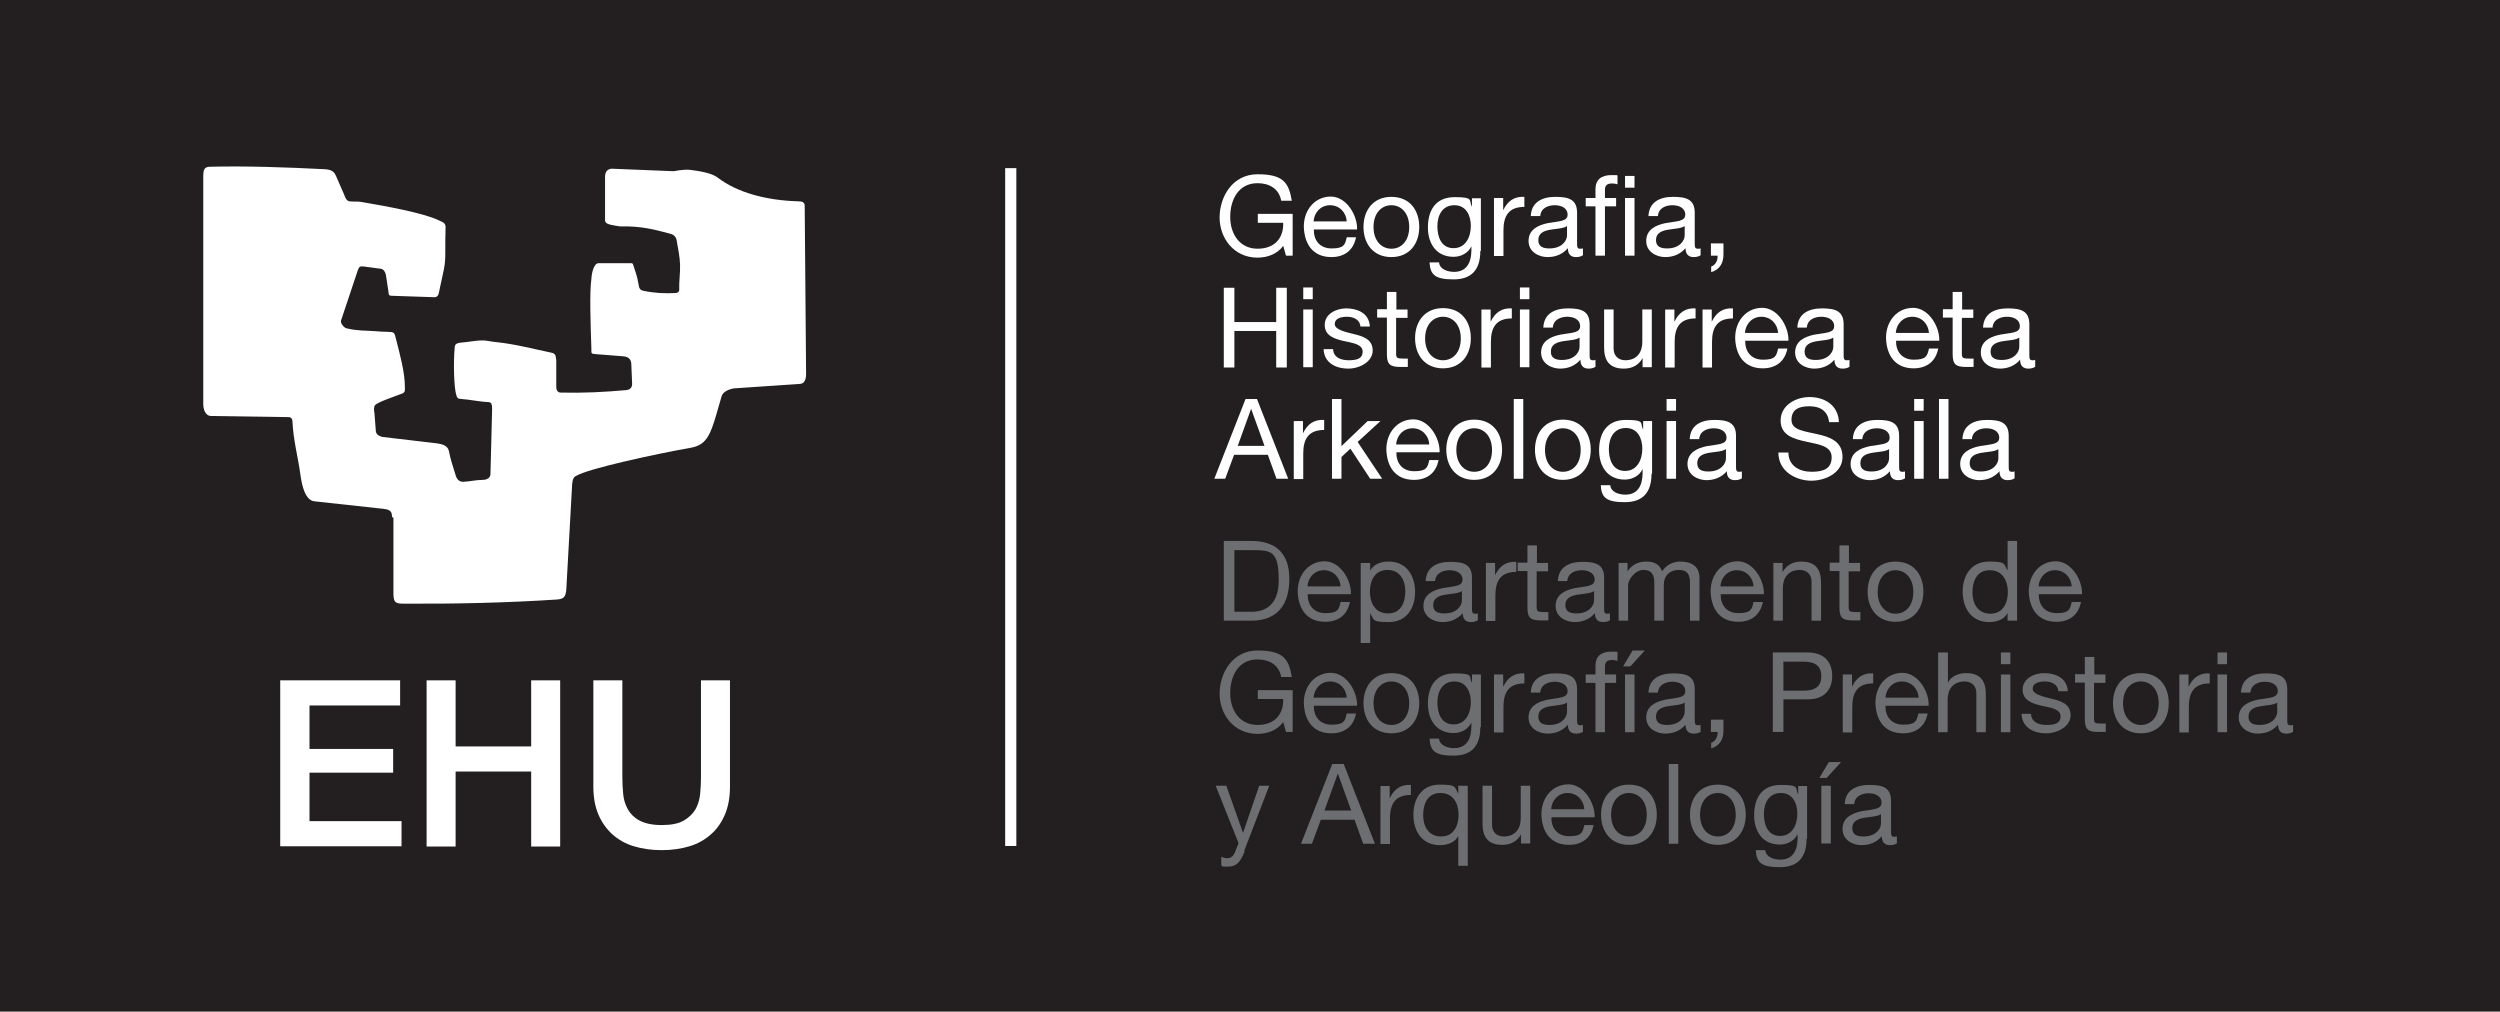 <?xml version="1.0" encoding="UTF-8"?>
<svg id="Capa_2" xmlns="http://www.w3.org/2000/svg" version="1.1" viewBox="0 0 896.6 362.8">
  <!-- Generator: Adobe Illustrator 30.0.0, SVG Export Plug-In . SVG Version: 2.1.1 Build 123)  -->
  <defs>
    <style>
      .st0 {
        fill: #231f20;
      }

      .st1 {
        fill: #6d6e71;
      }

      .st2 {
        stroke: #fff;
        stroke-miterlimit: 10;
        stroke-width: 4px;
      }

      .st2, .st3 {
        fill: #fff;
      }
    </style>
  </defs>
  <rect class="st0" x="-.3" width="897.9" height="362.8"/>
  <g>
    <g>
      <path class="st3" d="M100.6,244h42.9v9h-32.5v15.6h30v8.5h-30v17.4h33v9h-43.5v-59.6h0Z"/>
      <path class="st3" d="M153,244h10.4v23.7h27.1v-23.7h10.4v59.6h-10.4v-26.9h-27.1v26.9h-10.4v-59.6Z"/>
      <path class="st3" d="M212.8,244h10.4v34.7c0,2,.1,4,.3,6.1.2,2.1.8,3.9,1.7,5.5.9,1.6,2.3,3,4.2,4s4.5,1.6,7.9,1.6,6-.5,7.9-1.6c1.9-1.1,3.2-2.4,4.2-4,.9-1.6,1.5-3.5,1.7-5.5.2-2.1.3-4.1.3-6.1v-34.7h10.4v38.1c0,3.8-.6,7.2-1.8,10-1.2,2.8-2.8,5.2-5,7.1-2.1,1.9-4.7,3.4-7.7,4.3s-6.3,1.4-10,1.4-7-.5-10-1.4-5.6-2.4-7.7-4.3c-2.1-1.9-3.8-4.3-5-7.1-1.2-2.8-1.8-6.2-1.8-10v-38.1h0Z"/>
    </g>
    <path class="st3" d="M141.1,185.7v27.4c.1,3.1.8,3.4,3.9,3.4,18.3.1,36.6-.3,54.9-1.5,2.3-.2,3-1,3.2-3.6l2.1-37.8c.1-1.7.7-2.7,1.4-2.9,3.8-2.5,28.5-7.9,41.1-10.1,5.3-1,6.9-3.8,9.4-12.6l1.7-5.9c.5-1.6,2.4-2.4,4.2-2.8l23.7-1.6c1.7,0,2.4-1.4,2.4-3.6l-.5-60.3c0-1.2-.8-1.6-2.3-1.6-11.3-.3-21.9-3.1-28.9-8.5-1.9-1.5-5.9-2.3-10-2.8-2.2-.2-5.1.4-5.9.5-7.9-.3-14.3-.6-22.2-.9-1.6.2-2.2,1.2-2.3,2.7v15.8c0,1.3,1.4,1.6,5.3,2.2,7.9-.2,12.7,1.2,18.3,2.7,1.1.3,1.9,1.1,2.1,2.4.5,3.1,1.1,5.6,1.2,8.6.1,3-.4,6-.3,9,0,.8-.6,1.2-1.4,1.2-3.9.2-7.7,0-11.4-.8-1.5-.3-1.6-1.1-1.9-2.9-.4-2.5-1.1-4.1-1.8-6.4-.1-.4-.3-.6-.7-.6h-11.7c-1.7-.1-2.5,3.5-2.6,5.6-.7,4.9-.3,16,0,25.2,0,1.5-.2,1.7,1.5,1.8l10.1.8c2,.2,2.6,1.4,2.7,2.5l.3,7.1c.1,1.5-.6,2.3-2,2.5-7.8.7-15.4,1.1-23.6.9-1,0-1.6-.8-1.6-2v-9.6c-.2-1.6-.2-2.4-1.7-2.7-6.6-1.4-13.1-3.1-19.8-3.8-1.4-.1-3-.5-4.4-.6-2.9-.1-5.5.6-8.5.8-1.4.2-1.8.5-2,1.4-.6,6.5-.2,14.9.5,17.2.4,1.4.6,1.5,1.9,1.6,3.1.2,6.5,1,9.6,1.1,1.2,0,1.4,1,1.4,2.4l-.6,23.4c0,1.4-1.3,2.1-2.7,2.1-2.4,0-4.7.6-7.1.7-1.5,0-2.3-1-2.7-2.4-.9-3-1.8-5.5-2.4-8.6-.4-1.9-2.1-2.6-5.2-2.9l-18.7-2.2c-1.4-.4-2.1-.9-2.3-2l-.5-6.5c-.2-.9-.3-2.2.2-2.9,1.1-1.1,6.4-2.9,9.6-4.1,1.4-.5,1.1-1.4,1.1-2.5,0-5.1-1.7-11.3-3.1-16.8-.7-2.8-.5-2.8-3.3-2.9-1.2,0-2.7-.1-3.9-.2-3.9-.3-6.6-.1-10.4-1-.9,0-2.5-1.8-2.2-2.8l6-18c.5-1.4.8-1.6,2.3-1.4l6,.8c.9.1,1.6,1.1,1.8,2.2l.9,5.9c.2,1.1-.2,1.6,1.6,1.6l14.9.5c1.1,0,1.5-.9,1.6-1.6.6-2.8,1.2-5.6,1.8-8.4.4-2.2.5-3.4.5-5.7,0-3.2,0-6.3.1-9.4,0-1.7-1.1-1.8-2.5-2.5-5.4-2.6-18.5-5-27.9-6.6-1.1-.2-3,0-4.1-.2-1.3-.2-1.7-2.1-2-2.7l-2.8-6.4c-.5-1.1-1.1-2.2-3.8-2.4-13.9-.7-27.8-1.2-41.2-.9-2.3,0-2.6,1-2.6,3.8v81.2c0,1.8.6,4.4,2.9,4.4l27.7.4c1,0,1.4.8,1.4,1.6.3,6.8,2,12.7,2.9,19.4.5,3.6,1.7,8.9,5,9.2l24.8,2.7c2.2.3,3,.8,3,2.9"/>
  </g>
  <line class="st2" x1="362.5" y1="60.3" x2="362.5" y2="303.4"/>
  <g>
    <path class="st3" d="M460.2,88.2c-2.2,3-5.8,4.2-9.2,4.2-8.5,0-13.6-7-13.6-14.4s4.6-15.5,13.6-15.5,11.2,2.8,12.3,9.5h-3.8c-.8-4.3-4.2-6.3-8.5-6.3-6.9,0-9.8,6-9.8,12.1s3.4,11.4,9.8,11.4,9.4-4.1,9.2-9.3h-9.1v-3.2h12.5v15h-2.4l-1-3.6Z"/>
    <path class="st3" d="M486.3,85.2c-.9,4.6-4.2,7-8.8,7-6.6,0-9.7-4.6-9.9-10.9,0-6.2,4.1-10.8,9.7-10.8s9.6,6.8,9.4,11.8h-15.5c-.1,3.6,1.9,6.8,6.4,6.8s4.8-1.4,5.4-4h3.4ZM483,79.4c-.2-3.2-2.6-5.8-6-5.8s-5.7,2.7-5.9,5.8h11.9Z"/>
    <path class="st3" d="M499,70.6c6.6,0,10,4.8,10,10.8s-3.5,10.8-10,10.8-10-4.8-10-10.8,3.5-10.8,10-10.8ZM499,89.2c3.6,0,6.4-2.8,6.4-7.8s-2.9-7.8-6.4-7.8-6.4,2.8-6.4,7.8,2.9,7.8,6.4,7.8Z"/>
    <path class="st3" d="M530.9,90c0,6.7-3.1,10.2-9.6,10.2s-8.4-1.6-8.6-6.1h3.4c.2,2.5,3.1,3.4,5.4,3.4,4.4,0,6.2-3.2,6.2-7.8v-1.4h0c-1.1,2.5-3.8,3.8-6.4,3.8-6.2,0-9.2-4.8-9.2-10.5s2.4-10.9,9.6-10.9,4.9,1.2,6.2,3.4h0v-3h3.2v18.9ZM527.5,81c0-3.6-1.6-7.4-5.9-7.4s-6.1,3.6-6.1,7.5,1.4,7.9,5.8,7.9,6.2-4.1,6.2-8Z"/>
    <path class="st3" d="M535.9,71h3.2v4.4h0c1.6-3.3,3.9-5,7.6-4.8v3.6c-5.5,0-7.5,3.1-7.5,8.4v9.2h-3.4v-20.7Z"/>
    <path class="st3" d="M567.6,91.6c-.6.4-1.4.6-2.4.6-1.8,0-2.9-1-2.9-3.2-1.9,2.2-4.4,3.2-7.3,3.2s-6.8-1.7-6.8-5.8,3.5-5.7,7-6.4c3.8-.7,7-.5,7-3s-2.4-3.4-4.6-3.4-5,.9-5.2,3.9h-3.4c.2-5.1,4.2-6.9,8.8-6.9s7.8.8,7.8,5.7v10.6c0,1.6,0,2.3,1.1,2.3s.6,0,1-.2v2.6ZM562.1,81c-1.3,1-3.9,1-6.2,1.4-2.2.4-4.2,1.2-4.2,3.7s1.9,3,4,3c4.5,0,6.3-2.8,6.3-4.7v-3.5Z"/>
    <path class="st3" d="M572.2,74h-3.5v-3h3.5v-3.1c0-3.4,2-5.1,5.7-5.1s1.6.1,2.2.3v3c-.6-.2-1.3-.3-1.9-.3-1.6,0-2.6.5-2.6,2.3v2.9h4v3h-4v17.7h-3.4v-17.7ZM582.8,67.3v-4.2h3.4v4.2h-3.4ZM582.8,91.7v-20.7h3.4v20.7h-3.4Z"/>
    <path class="st3" d="M609.8,91.6c-.6.4-1.4.6-2.4.6-1.8,0-2.9-1-2.9-3.2-1.9,2.2-4.4,3.2-7.3,3.2s-6.8-1.7-6.8-5.8,3.5-5.7,7-6.4c3.8-.7,7-.5,7-3s-2.4-3.4-4.6-3.4-5,.9-5.2,3.9h-3.4c.2-5.1,4.2-6.9,8.8-6.9s7.8.8,7.8,5.7v10.6c0,1.6,0,2.3,1.1,2.3s.6,0,1-.2v2.6ZM604.3,81c-1.3,1-3.9,1-6.2,1.4-2.2.4-4.2,1.2-4.2,3.7s1.9,3,4,3c4.5,0,6.3-2.8,6.3-4.7v-3.5Z"/>
    <path class="st3" d="M613.7,87.3h4.4v4c0,3-1.3,5.4-4.4,6.3v-2c1.8-.6,2.4-2.6,2.3-3.9h-2.4v-4.4Z"/>
    <path class="st3" d="M438.9,103.2h3.8v12.3h15v-12.3h3.8v28.6h-3.8v-13.1h-15v13.1h-3.8v-28.6Z"/>
    <path class="st3" d="M470.8,107.3h-3.4v-4.2h3.4v4.2ZM467.4,111h3.4v20.7h-3.4v-20.7Z"/>
    <path class="st3" d="M478.1,125.2c.1,3,2.8,4,5.6,4s5-.5,5-3.1-3.4-3.1-6.8-3.8c-3.4-.8-6.8-1.9-6.8-5.8s4.1-5.9,7.7-5.9,8.2,1.4,8.5,6.5h-3.4c-.2-2.6-2.6-3.5-4.8-3.5s-4.4.6-4.4,2.6,3.6,2.8,6.8,3.6c3.4.8,6.8,1.9,6.8,5.9s-4.6,6.5-8.8,6.5-8.6-1.9-8.8-7h3.4Z"/>
    <path class="st3" d="M500.7,111h4.1v3h-4.1v12.8c0,1.6.4,1.8,2.6,1.8h1.6v3h-2.6c-3.5,0-4.9-.7-4.9-4.5v-13.2h-3.5v-3h3.5v-6.2h3.4v6.2Z"/>
    <path class="st3" d="M517.5,110.5c6.6,0,10,4.8,10,10.8s-3.5,10.8-10,10.8-10-4.8-10-10.8,3.5-10.8,10-10.8ZM517.5,129.2c3.6,0,6.4-2.8,6.4-7.8s-2.9-7.8-6.4-7.8-6.4,2.8-6.4,7.8,2.9,7.8,6.4,7.8Z"/>
    <path class="st3" d="M531.4,111h3.2v4.4h0c1.6-3.3,3.9-5,7.6-4.8v3.6c-5.5,0-7.5,3.1-7.5,8.4v9.2h-3.4v-20.7Z"/>
    <path class="st3" d="M548.5,107.3h-3.4v-4.2h3.4v4.2ZM545.1,111h3.4v20.7h-3.4v-20.7Z"/>
    <path class="st3" d="M572.1,131.6c-.6.4-1.4.6-2.4.6-1.8,0-2.9-1-2.9-3.2-1.9,2.2-4.4,3.2-7.3,3.2s-6.8-1.7-6.8-5.8,3.5-5.7,7-6.4c3.8-.7,7-.5,7-3s-2.4-3.4-4.6-3.4-5,.9-5.2,3.9h-3.4c.2-5.1,4.2-6.9,8.8-6.9s7.8.8,7.8,5.7v10.6c0,1.6,0,2.3,1.1,2.3s.6,0,1-.2v2.6ZM566.6,121c-1.3,1-3.9,1-6.2,1.4-2.2.4-4.2,1.2-4.2,3.7s1.9,3,4,3c4.5,0,6.3-2.8,6.3-4.7v-3.5Z"/>
    <path class="st3" d="M592.3,131.7h-3.2v-3.3h0c-1.4,2.6-3.8,3.8-6.7,3.8-5.4,0-7.1-3.1-7.1-7.6v-13.6h3.4v14c0,2.5,1.6,4.2,4.2,4.2,4.1,0,6.1-2.8,6.1-6.5v-11.7h3.4v20.7Z"/>
    <path class="st3" d="M597.3,111h3.2v4.4h0c1.6-3.3,3.9-5,7.6-4.8v3.6c-5.5,0-7.5,3.1-7.5,8.4v9.2h-3.4v-20.7Z"/>
    <path class="st3" d="M610.7,111h3.2v4.4h0c1.6-3.3,3.9-5,7.6-4.8v3.6c-5.5,0-7.5,3.1-7.5,8.4v9.2h-3.4v-20.7Z"/>
    <path class="st3" d="M641,125.1c-.9,4.6-4.2,7-8.8,7-6.6,0-9.7-4.6-9.9-10.9,0-6.2,4.1-10.8,9.7-10.8s9.6,6.8,9.4,11.8h-15.5c-.1,3.6,1.9,6.8,6.4,6.8s4.8-1.4,5.4-4h3.4ZM637.7,119.4c-.2-3.2-2.6-5.8-6-5.8s-5.7,2.7-5.9,5.8h11.9Z"/>
    <path class="st3" d="M663.2,131.6c-.6.4-1.4.6-2.4.6-1.8,0-2.9-1-2.9-3.2-1.9,2.2-4.4,3.2-7.3,3.2s-6.8-1.7-6.8-5.8,3.5-5.7,7-6.4c3.8-.7,7-.5,7-3s-2.4-3.4-4.6-3.4-5,.9-5.2,3.9h-3.4c.2-5.1,4.2-6.9,8.8-6.9s7.8.8,7.8,5.7v10.6c0,1.6,0,2.3,1.1,2.3s.6,0,1-.2v2.6ZM657.6,121c-1.3,1-3.9,1-6.2,1.4-2.2.4-4.2,1.2-4.2,3.7s1.9,3,4,3c4.5,0,6.3-2.8,6.3-4.7v-3.5Z"/>
    <path class="st3" d="M695.1,125.1c-.9,4.6-4.2,7-8.8,7-6.6,0-9.7-4.6-9.9-10.9,0-6.2,4.1-10.8,9.7-10.8s9.6,6.8,9.4,11.8h-15.5c-.1,3.6,1.9,6.8,6.4,6.8s4.8-1.4,5.4-4h3.4ZM691.8,119.4c-.2-3.2-2.6-5.8-6-5.8s-5.7,2.7-5.9,5.8h11.9Z"/>
    <path class="st3" d="M703.6,111h4.1v3h-4.1v12.8c0,1.6.4,1.8,2.6,1.8h1.6v3h-2.6c-3.5,0-4.9-.7-4.9-4.5v-13.2h-3.5v-3h3.5v-6.2h3.4v6.2Z"/>
    <path class="st3" d="M729.8,131.6c-.6.4-1.4.6-2.4.6-1.8,0-2.9-1-2.9-3.2-1.9,2.2-4.4,3.2-7.3,3.2s-6.8-1.7-6.8-5.8,3.5-5.7,7-6.4c3.8-.7,7-.5,7-3s-2.4-3.4-4.6-3.4-5,.9-5.2,3.9h-3.4c.2-5.1,4.2-6.9,8.8-6.9s7.8.8,7.8,5.7v10.6c0,1.6,0,2.3,1.1,2.3s.6,0,1-.2v2.6ZM724.3,121c-1.3,1-3.9,1-6.2,1.4-2.2.4-4.2,1.2-4.2,3.7s1.9,3,4,3c4.5,0,6.3-2.8,6.3-4.7v-3.5Z"/>
    <path class="st3" d="M446.6,143.1h4.2l11.2,28.6h-4.2l-3.1-8.6h-12.1l-3.2,8.6h-3.9l11.2-28.6ZM443.8,159.9h9.7l-4.8-13.3h0l-4.8,13.3Z"/>
    <path class="st3" d="M464.1,151h3.2v4.4h0c1.6-3.3,3.9-5,7.6-4.8v3.6c-5.5,0-7.5,3.1-7.5,8.4v9.2h-3.4v-20.7Z"/>
    <path class="st3" d="M477.7,143.1h3.4v16.9l9.4-9h4.6l-8.2,7.5,8.8,13.2h-4.3l-7.1-10.8-3.2,3v7.8h-3.4v-28.6Z"/>
    <path class="st3" d="M515.9,165.1c-.9,4.6-4.2,7-8.8,7-6.6,0-9.7-4.6-9.9-10.9,0-6.2,4.1-10.8,9.7-10.8s9.6,6.8,9.4,11.8h-15.5c-.1,3.6,1.9,6.8,6.4,6.8s4.8-1.4,5.4-4h3.4ZM512.6,159.4c-.2-3.2-2.6-5.8-6-5.8s-5.7,2.7-5.9,5.8h11.9Z"/>
    <path class="st3" d="M528.7,150.5c6.6,0,10,4.8,10,10.8s-3.5,10.8-10,10.8-10-4.8-10-10.8,3.5-10.8,10-10.8ZM528.7,169.2c3.6,0,6.4-2.8,6.4-7.8s-2.9-7.8-6.4-7.8-6.4,2.8-6.4,7.8,2.9,7.8,6.4,7.8Z"/>
    <path class="st3" d="M542.9,143.1h3.4v28.6h-3.4v-28.6Z"/>
    <path class="st3" d="M560.5,150.5c6.6,0,10,4.8,10,10.8s-3.5,10.8-10,10.8-10-4.8-10-10.8,3.5-10.8,10-10.8ZM560.5,169.2c3.6,0,6.4-2.8,6.4-7.8s-2.9-7.8-6.4-7.8-6.4,2.8-6.4,7.8,2.9,7.8,6.4,7.8Z"/>
    <path class="st3" d="M592.3,169.9c0,6.7-3.1,10.2-9.6,10.2s-8.4-1.6-8.6-6.1h3.4c.2,2.5,3.1,3.4,5.4,3.4,4.4,0,6.2-3.2,6.2-7.8v-1.4h0c-1.1,2.5-3.8,3.8-6.4,3.8-6.2,0-9.2-4.8-9.2-10.5s2.4-10.9,9.6-10.9,4.9,1.2,6.2,3.4h0v-3h3.2v18.9ZM589,160.9c0-3.6-1.6-7.4-5.9-7.4s-6.1,3.6-6.1,7.5,1.4,7.9,5.8,7.9,6.2-4.1,6.2-8Z"/>
    <path class="st3" d="M601.1,147.3h-3.4v-4.2h3.4v4.2ZM597.7,151h3.4v20.7h-3.4v-20.7Z"/>
    <path class="st3" d="M624.6,171.6c-.6.4-1.4.6-2.4.6-1.8,0-2.9-1-2.9-3.2-1.9,2.2-4.4,3.2-7.3,3.2s-6.8-1.7-6.8-5.8,3.5-5.7,7-6.4c3.8-.7,7-.5,7-3s-2.4-3.4-4.6-3.4-5,.9-5.2,3.9h-3.4c.2-5.1,4.2-6.9,8.8-6.9s7.8.8,7.8,5.7v10.6c0,1.6,0,2.3,1.1,2.3s.6,0,1-.2v2.6ZM619.1,161c-1.3,1-3.9,1-6.2,1.4-2.2.4-4.2,1.2-4.2,3.7s1.9,3,4,3c4.5,0,6.3-2.8,6.3-4.7v-3.5Z"/>
    <path class="st3" d="M656,151.5c-.4-4.1-3.2-5.8-7.1-5.8s-6.4,1.2-6.4,4.9,4.6,4,9.2,5.1c4.6,1,9.1,2.6,9.1,8.2s-6,8.5-11.2,8.5-11.8-3.1-11.8-10.1h3.6c0,4.8,4,6.9,8.3,6.9s7.2-1.1,7.2-5.2-4.6-4.6-9.1-5.6c-4.6-1-9.2-2.3-9.2-7.6s5.2-8.4,10.4-8.4,10.3,2.8,10.5,9h-3.6Z"/>
    <path class="st3" d="M683.1,171.6c-.6.4-1.4.6-2.4.6-1.8,0-2.9-1-2.9-3.2-1.9,2.2-4.4,3.2-7.3,3.2s-6.8-1.7-6.8-5.8,3.5-5.7,7-6.4c3.8-.7,7-.5,7-3s-2.4-3.4-4.6-3.4-5,.9-5.2,3.9h-3.4c.2-5.1,4.2-6.9,8.8-6.9s7.8.8,7.8,5.7v10.6c0,1.6,0,2.3,1.1,2.3s.6,0,1-.2v2.6ZM677.6,161c-1.3,1-3.9,1-6.2,1.4-2.2.4-4.2,1.2-4.2,3.7s1.9,3,4,3c4.5,0,6.3-2.8,6.3-4.7v-3.5Z"/>
    <path class="st3" d="M689.9,147.3h-3.4v-4.2h3.4v4.2ZM686.5,151h3.4v20.7h-3.4v-20.7Z"/>
    <path class="st3" d="M695.4,143.1h3.4v28.6h-3.4v-28.6Z"/>
    <path class="st3" d="M722.4,171.6c-.6.4-1.4.6-2.4.6-1.8,0-2.9-1-2.9-3.2-1.9,2.2-4.4,3.2-7.3,3.2s-6.8-1.7-6.8-5.8,3.5-5.7,7-6.4c3.8-.7,7-.5,7-3s-2.4-3.4-4.6-3.4-5,.9-5.2,3.9h-3.4c.2-5.1,4.2-6.9,8.8-6.9s7.8.8,7.8,5.7v10.6c0,1.6,0,2.3,1.1,2.3s.6,0,1-.2v2.6ZM716.8,161c-1.3,1-3.9,1-6.2,1.4-2.2.4-4.2,1.2-4.2,3.7s1.9,3,4,3c4.5,0,6.3-2.8,6.3-4.7v-3.5Z"/>
    <path class="st1" d="M438.9,194h9.8c8.8,0,13.7,4.4,13.7,13.6s-4.2,15-13.7,15h-9.8v-28.6ZM442.7,219.4h6.3c2.6,0,9.6-.7,9.6-11.2s-2.5-10.9-9.5-10.9h-6.4v22.2Z"/>
    <path class="st1" d="M484.1,216c-.9,4.6-4.2,7-8.8,7-6.6,0-9.7-4.6-9.9-10.9,0-6.2,4.1-10.8,9.7-10.8s9.6,6.8,9.4,11.8h-15.5c-.1,3.6,1.9,6.8,6.4,6.8s4.8-1.4,5.4-4h3.4ZM480.8,210.3c-.2-3.2-2.6-5.8-6-5.8s-5.7,2.7-5.9,5.8h11.9Z"/>
    <path class="st1" d="M488,201.9h3.4v2.8h0c1.1-2.3,3.8-3.3,6.6-3.3,6.4,0,9.5,5,9.5,10.9s-3.1,10.8-9.4,10.8-5.2-.8-6.7-3.2h0v10.7h-3.4v-28.6ZM497.6,204.4c-4.6,0-6.3,3.9-6.3,7.8s1.8,7.8,6.5,7.8,6.2-4,6.2-8-2-7.6-6.4-7.6Z"/>
    <path class="st1" d="M529.9,222.5c-.6.4-1.4.6-2.4.6-1.8,0-2.9-1-2.9-3.2-1.9,2.2-4.4,3.2-7.3,3.2s-6.8-1.7-6.8-5.8,3.5-5.7,7-6.4c3.8-.7,7-.5,7-3s-2.4-3.4-4.6-3.4-5,.9-5.2,3.9h-3.4c.2-5.1,4.2-6.9,8.8-6.9s7.8.8,7.8,5.7v10.6c0,1.6,0,2.3,1.1,2.3s.6,0,1-.2v2.6ZM524.4,211.9c-1.3,1-3.9,1-6.2,1.4-2.2.4-4.2,1.2-4.2,3.7s1.9,3,4,3c4.5,0,6.3-2.8,6.3-4.7v-3.5Z"/>
    <path class="st1" d="M533,201.9h3.2v4.4h0c1.6-3.3,3.9-5,7.6-4.8v3.6c-5.5,0-7.5,3.1-7.5,8.4v9.2h-3.4v-20.7Z"/>
    <path class="st1" d="M551.1,201.9h4.1v3h-4.1v12.8c0,1.6.4,1.8,2.6,1.8h1.6v3h-2.6c-3.5,0-4.9-.7-4.9-4.5v-13.2h-3.5v-3h3.5v-6.2h3.4v6.2Z"/>
    <path class="st1" d="M577.3,222.5c-.6.4-1.4.6-2.4.6-1.8,0-2.9-1-2.9-3.2-1.9,2.2-4.4,3.2-7.3,3.2s-6.8-1.7-6.8-5.8,3.5-5.7,7-6.4c3.8-.7,7-.5,7-3s-2.4-3.4-4.6-3.4-5,.9-5.2,3.9h-3.4c.2-5.1,4.2-6.9,8.8-6.9s7.8.8,7.8,5.7v10.6c0,1.6,0,2.3,1.1,2.3s.6,0,1-.2v2.6ZM571.8,211.9c-1.3,1-3.9,1-6.2,1.4-2.2.4-4.2,1.2-4.2,3.7s1.9,3,4,3c4.5,0,6.3-2.8,6.3-4.7v-3.5Z"/>
    <path class="st1" d="M580.5,201.9h3.2v3h0c1.5-2.3,3.8-3.5,6.7-3.5s4.8,1,5.7,3.5c1.4-2.2,3.8-3.5,6.5-3.5,4.1,0,6.9,1.7,6.9,6v15.2h-3.4v-13.6c0-2.6-.7-4.6-4-4.6s-5.4,2.1-5.4,5.3v12.9h-3.4v-13.6c0-2.7-.8-4.6-3.9-4.6s-5.5,3.7-5.5,5.3v12.9h-3.4v-20.7Z"/>
    <path class="st1" d="M632.2,216c-.9,4.6-4.2,7-8.8,7-6.6,0-9.7-4.6-9.9-10.9,0-6.2,4.1-10.8,9.7-10.8s9.6,6.8,9.4,11.8h-15.5c-.1,3.6,1.9,6.8,6.4,6.8s4.8-1.4,5.4-4h3.4ZM628.9,210.3c-.2-3.2-2.6-5.8-6-5.8s-5.7,2.7-5.9,5.8h11.9Z"/>
    <path class="st1" d="M636.1,201.9h3.2v3.3h0c1.4-2.6,3.8-3.8,6.7-3.8,5.4,0,7.1,3.1,7.1,7.6v13.6h-3.4v-14c0-2.5-1.6-4.2-4.2-4.2-4.1,0-6.1,2.8-6.1,6.5v11.7h-3.4v-20.7Z"/>
    <path class="st1" d="M663,201.9h4.1v3h-4.1v12.8c0,1.6.4,1.8,2.6,1.8h1.6v3h-2.6c-3.5,0-4.9-.7-4.9-4.5v-13.2h-3.5v-3h3.5v-6.2h3.4v6.2Z"/>
    <path class="st1" d="M679.8,201.4c6.6,0,10,4.8,10,10.8s-3.5,10.8-10,10.8-10-4.8-10-10.8,3.5-10.8,10-10.8ZM679.8,220.1c3.6,0,6.4-2.8,6.4-7.8s-2.9-7.8-6.4-7.8-6.4,2.8-6.4,7.8,2.9,7.8,6.4,7.8Z"/>
    <path class="st1" d="M723.4,222.6h-3.4v-2.8h0c-1.1,2.3-3.8,3.3-6.6,3.3-6.4,0-9.5-5-9.5-10.9s3.1-10.8,9.4-10.8,5.2.8,6.7,3.2h0v-10.6h3.4v28.6ZM713.8,220.1c4.6,0,6.3-3.9,6.3-7.8s-1.8-7.8-6.5-7.8-6.2,4-6.2,8,2,7.6,6.4,7.6Z"/>
    <path class="st1" d="M746.3,216c-.9,4.6-4.2,7-8.8,7-6.6,0-9.7-4.6-9.9-10.9,0-6.2,4.1-10.8,9.7-10.8s9.6,6.8,9.4,11.8h-15.5c-.1,3.6,1.9,6.8,6.4,6.8s4.8-1.4,5.4-4h3.4ZM743,210.3c-.2-3.2-2.6-5.8-6-5.8s-5.7,2.7-5.9,5.8h11.9Z"/>
    <path class="st1" d="M460.2,259c-2.2,3-5.8,4.2-9.2,4.2-8.5,0-13.6-7-13.6-14.4s4.6-15.5,13.6-15.5,11.2,2.8,12.3,9.5h-3.8c-.8-4.3-4.2-6.3-8.5-6.3-6.9,0-9.8,6-9.8,12.1s3.4,11.4,9.8,11.4,9.4-4.1,9.2-9.3h-9.1v-3.2h12.5v15h-2.4l-1-3.6Z"/>
    <path class="st1" d="M486.3,256c-.9,4.6-4.2,7-8.8,7-6.6,0-9.7-4.6-9.9-10.9,0-6.2,4.1-10.8,9.7-10.8s9.6,6.8,9.4,11.8h-15.5c-.1,3.6,1.9,6.8,6.4,6.8s4.8-1.4,5.4-4h3.4ZM483,250.2c-.2-3.2-2.6-5.8-6-5.8s-5.7,2.7-5.9,5.8h11.9Z"/>
    <path class="st1" d="M499,241.4c6.6,0,10,4.8,10,10.8s-3.5,10.8-10,10.8-10-4.8-10-10.8,3.5-10.8,10-10.8ZM499,260c3.6,0,6.4-2.8,6.4-7.8s-2.9-7.8-6.4-7.8-6.4,2.8-6.4,7.8,2.9,7.8,6.4,7.8Z"/>
    <path class="st1" d="M530.9,260.8c0,6.7-3.1,10.2-9.6,10.2s-8.4-1.6-8.6-6.1h3.4c.2,2.5,3.1,3.4,5.4,3.4,4.4,0,6.2-3.2,6.2-7.8v-1.4h0c-1.1,2.5-3.8,3.8-6.4,3.8-6.2,0-9.2-4.8-9.2-10.5s2.4-10.9,9.6-10.9,4.9,1.2,6.2,3.4h0v-3h3.2v18.9ZM527.5,251.8c0-3.6-1.6-7.4-5.9-7.4s-6.1,3.6-6.1,7.5,1.4,7.9,5.8,7.9,6.2-4.1,6.2-8Z"/>
    <path class="st1" d="M535.9,241.9h3.2v4.4h0c1.6-3.3,3.9-5,7.6-4.8v3.6c-5.5,0-7.5,3.1-7.5,8.4v9.2h-3.4v-20.7Z"/>
    <path class="st1" d="M567.6,262.5c-.6.4-1.4.6-2.4.6-1.8,0-2.9-1-2.9-3.2-1.9,2.2-4.4,3.2-7.3,3.2s-6.8-1.7-6.8-5.8,3.5-5.7,7-6.4c3.8-.7,7-.5,7-3s-2.4-3.4-4.6-3.4-5,.9-5.2,3.9h-3.4c.2-5.1,4.2-6.9,8.8-6.9s7.8.8,7.8,5.7v10.6c0,1.6,0,2.3,1.1,2.3s.6,0,1-.2v2.6ZM562.1,251.9c-1.3,1-3.9,1-6.2,1.4-2.2.4-4.2,1.2-4.2,3.7s1.9,3,4,3c4.5,0,6.3-2.8,6.3-4.7v-3.5Z"/>
    <path class="st1" d="M572.2,244.9h-3.5v-3h3.5v-3.1c0-3.4,2-5.1,5.7-5.1s1.6.1,2.2.3v3c-.6-.2-1.3-.3-1.9-.3-1.6,0-2.6.5-2.6,2.3v2.9h4v3h-4v17.7h-3.4v-17.7Z"/>
    <path class="st1" d="M585.5,233.3h4.4l-5.2,5.7h-2.6l3.4-5.7ZM582.8,262.6v-20.7h3.4v20.7h-3.4Z"/>
    <path class="st1" d="M609.8,262.5c-.6.4-1.4.6-2.4.6-1.8,0-2.9-1-2.9-3.2-1.9,2.2-4.4,3.2-7.3,3.2s-6.8-1.7-6.8-5.8,3.5-5.7,7-6.4c3.8-.7,7-.5,7-3s-2.4-3.4-4.6-3.4-5,.9-5.2,3.9h-3.4c.2-5.1,4.2-6.9,8.8-6.9s7.8.8,7.8,5.7v10.6c0,1.6,0,2.3,1.1,2.3s.6,0,1-.2v2.6ZM604.3,251.9c-1.3,1-3.9,1-6.2,1.4-2.2.4-4.2,1.2-4.2,3.7s1.9,3,4,3c4.5,0,6.3-2.8,6.3-4.7v-3.5Z"/>
    <path class="st1" d="M613.7,258.1h4.4v4c0,3-1.3,5.4-4.4,6.3v-2c1.8-.6,2.4-2.6,2.3-3.9h-2.4v-4.4Z"/>
    <path class="st1" d="M635.8,234h12.5c5.7,0,8.8,3.2,8.8,8.4s-3.1,8.5-8.8,8.4h-8.7v11.7h-3.8v-28.6ZM639.6,247.7h7.4c4.3,0,6.2-1.8,6.2-5.2s-2-5.2-6.2-5.2h-7.4v10.5Z"/>
    <path class="st1" d="M661,241.9h3.2v4.4h0c1.6-3.3,3.9-5,7.6-4.8v3.6c-5.5,0-7.5,3.1-7.5,8.4v9.2h-3.4v-20.7Z"/>
    <path class="st1" d="M691.3,256c-.9,4.6-4.2,7-8.8,7-6.6,0-9.7-4.6-9.9-10.9,0-6.2,4.1-10.8,9.7-10.8s9.6,6.8,9.4,11.8h-15.5c-.1,3.6,1.9,6.8,6.4,6.8s4.8-1.4,5.4-4h3.4ZM688.1,250.2c-.2-3.2-2.6-5.8-6-5.8s-5.7,2.7-5.9,5.8h11.9Z"/>
    <path class="st1" d="M695.2,234h3.4v10.9h0c1.1-2.5,4-3.5,6.5-3.5,5.4,0,7.1,3.1,7.1,7.6v13.6h-3.4v-14c0-2.5-1.6-4.2-4.2-4.2-4.1,0-6.1,2.8-6.1,6.5v11.7h-3.4v-28.6Z"/>
    <path class="st1" d="M721,238.2h-3.4v-4.2h3.4v4.2ZM717.6,241.9h3.4v20.7h-3.4v-20.7Z"/>
    <path class="st1" d="M728.4,256c.1,3,2.8,4,5.6,4s5-.5,5-3.1-3.4-3.1-6.8-3.8c-3.4-.8-6.8-1.9-6.8-5.8s4.1-5.9,7.7-5.9,8.2,1.4,8.5,6.5h-3.4c-.2-2.6-2.6-3.5-4.8-3.5s-4.4.6-4.4,2.6,3.6,2.8,6.8,3.6c3.4.8,6.8,1.9,6.8,5.9s-4.6,6.5-8.8,6.5-8.6-1.9-8.8-7h3.4Z"/>
    <path class="st1" d="M751,241.9h4.1v3h-4.1v12.8c0,1.6.4,1.8,2.6,1.8h1.6v3h-2.6c-3.5,0-4.9-.7-4.9-4.5v-13.2h-3.5v-3h3.5v-6.2h3.4v6.2Z"/>
    <path class="st1" d="M767.8,241.4c6.6,0,10,4.8,10,10.8s-3.5,10.8-10,10.8-10-4.8-10-10.8,3.5-10.8,10-10.8ZM767.8,260c3.6,0,6.4-2.8,6.4-7.8s-2.9-7.8-6.4-7.8-6.4,2.8-6.4,7.8,2.9,7.8,6.4,7.8Z"/>
    <path class="st1" d="M781.7,241.9h3.2v4.4h0c1.6-3.3,3.9-5,7.6-4.8v3.6c-5.5,0-7.5,3.1-7.5,8.4v9.2h-3.4v-20.7Z"/>
    <path class="st1" d="M798.7,238.2h-3.4v-4.2h3.4v4.2ZM795.3,241.9h3.4v20.7h-3.4v-20.7Z"/>
    <path class="st1" d="M822.3,262.5c-.6.4-1.4.6-2.4.6-1.8,0-2.9-1-2.9-3.2-1.9,2.2-4.4,3.2-7.3,3.2s-6.8-1.7-6.8-5.8,3.5-5.7,7-6.4c3.8-.7,7-.5,7-3s-2.4-3.4-4.6-3.4-5,.9-5.2,3.9h-3.4c.2-5.1,4.2-6.9,8.8-6.9s7.8.8,7.8,5.7v10.6c0,1.6,0,2.3,1.1,2.3s.6,0,1-.2v2.6ZM816.8,251.9c-1.3,1-3.9,1-6.2,1.4-2.2.4-4.2,1.2-4.2,3.7s1.9,3,4,3c4.5,0,6.3-2.8,6.3-4.7v-3.5Z"/>
    <path class="st1" d="M446.4,305.3c-1.6,4-3,5.5-6,5.5s-1.6,0-2.4-.4v-3.1c.6.2,1.3.5,2,.5,1.4,0,2.2-.7,2.8-1.9l1.4-3.5-8.2-20.6h3.8l6,16.9h0l5.8-16.9h3.6l-9,23.4Z"/>
    <path class="st1" d="M477.7,274h4.2l11.2,28.6h-4.2l-3.1-8.6h-12.1l-3.2,8.6h-3.9l11.2-28.6ZM474.9,290.7h9.7l-4.8-13.3h0l-4.8,13.3Z"/>
    <path class="st1" d="M495.2,281.9h3.2v4.4h0c1.6-3.3,3.9-5,7.6-4.8v3.6c-5.5,0-7.5,3.1-7.5,8.4v9.2h-3.4v-20.7Z"/>
    <path class="st1" d="M526.4,310.5h-3.4v-10.7h0c-1.1,2.3-3.8,3.3-6.6,3.3-6.4,0-9.5-5-9.5-10.9s3.1-10.8,9.4-10.8,5.2.8,6.7,3.2h0v-2.8h3.4v28.6ZM516.8,300c4.6,0,6.3-3.9,6.3-7.8s-1.8-7.8-6.5-7.8-6.2,4-6.2,8,2,7.6,6.4,7.6Z"/>
    <path class="st1" d="M548.7,302.5h-3.2v-3.3h0c-1.4,2.6-3.8,3.8-6.7,3.8-5.4,0-7.1-3.1-7.1-7.6v-13.6h3.4v14c0,2.5,1.6,4.2,4.2,4.2,4.1,0,6.1-2.8,6.1-6.5v-11.7h3.4v20.7Z"/>
    <path class="st1" d="M571.5,296c-.9,4.6-4.2,7-8.8,7-6.6,0-9.7-4.6-9.9-10.9,0-6.2,4.1-10.8,9.7-10.8s9.6,6.8,9.4,11.8h-15.5c-.1,3.6,1.9,6.8,6.4,6.8s4.8-1.4,5.4-4h3.4ZM568.2,290.2c-.2-3.2-2.6-5.8-6-5.8s-5.7,2.7-5.9,5.8h11.9Z"/>
    <path class="st1" d="M584.2,281.4c6.6,0,10,4.8,10,10.8s-3.5,10.8-10,10.8-10-4.8-10-10.8,3.5-10.8,10-10.8ZM584.2,300c3.6,0,6.4-2.8,6.4-7.8s-2.9-7.8-6.4-7.8-6.4,2.8-6.4,7.8,2.9,7.8,6.4,7.8Z"/>
    <path class="st1" d="M598.5,274h3.4v28.6h-3.4v-28.6Z"/>
    <path class="st1" d="M616.1,281.4c6.6,0,10,4.8,10,10.8s-3.5,10.8-10,10.8-10-4.8-10-10.8,3.5-10.8,10-10.8ZM616.1,300c3.6,0,6.4-2.8,6.4-7.8s-2.9-7.8-6.4-7.8-6.4,2.8-6.4,7.8,2.9,7.8,6.4,7.8Z"/>
    <path class="st1" d="M647.9,300.8c0,6.7-3.1,10.2-9.6,10.2s-8.4-1.6-8.6-6.1h3.4c.2,2.5,3.1,3.4,5.4,3.4,4.4,0,6.2-3.2,6.2-7.8v-1.4h0c-1.1,2.5-3.8,3.8-6.4,3.8-6.2,0-9.2-4.8-9.2-10.5s2.4-10.9,9.6-10.9,4.9,1.2,6.2,3.4h0v-3h3.2v18.9ZM644.6,291.8c0-3.6-1.6-7.4-5.9-7.4s-6.1,3.6-6.1,7.5,1.4,7.9,5.8,7.9,6.2-4.1,6.2-8Z"/>
    <path class="st1" d="M655.9,273.3h4.4l-5.2,5.7h-2.6l3.4-5.7ZM653.2,302.5v-20.7h3.4v20.7h-3.4Z"/>
    <path class="st1" d="M680.2,302.5c-.6.4-1.4.6-2.4.6-1.8,0-2.9-1-2.9-3.2-1.9,2.2-4.4,3.2-7.3,3.2s-6.8-1.7-6.8-5.8,3.5-5.7,7-6.4c3.8-.7,7-.5,7-3s-2.4-3.4-4.6-3.4-5,.9-5.2,3.9h-3.4c.2-5.1,4.2-6.9,8.8-6.9s7.8.8,7.8,5.7v10.6c0,1.6,0,2.3,1.1,2.3s.6,0,1-.2v2.6ZM674.7,291.9c-1.3,1-3.9,1-6.2,1.4-2.2.4-4.2,1.2-4.2,3.7s1.9,3,4,3c4.5,0,6.3-2.8,6.3-4.7v-3.5Z"/>
  </g>
</svg>